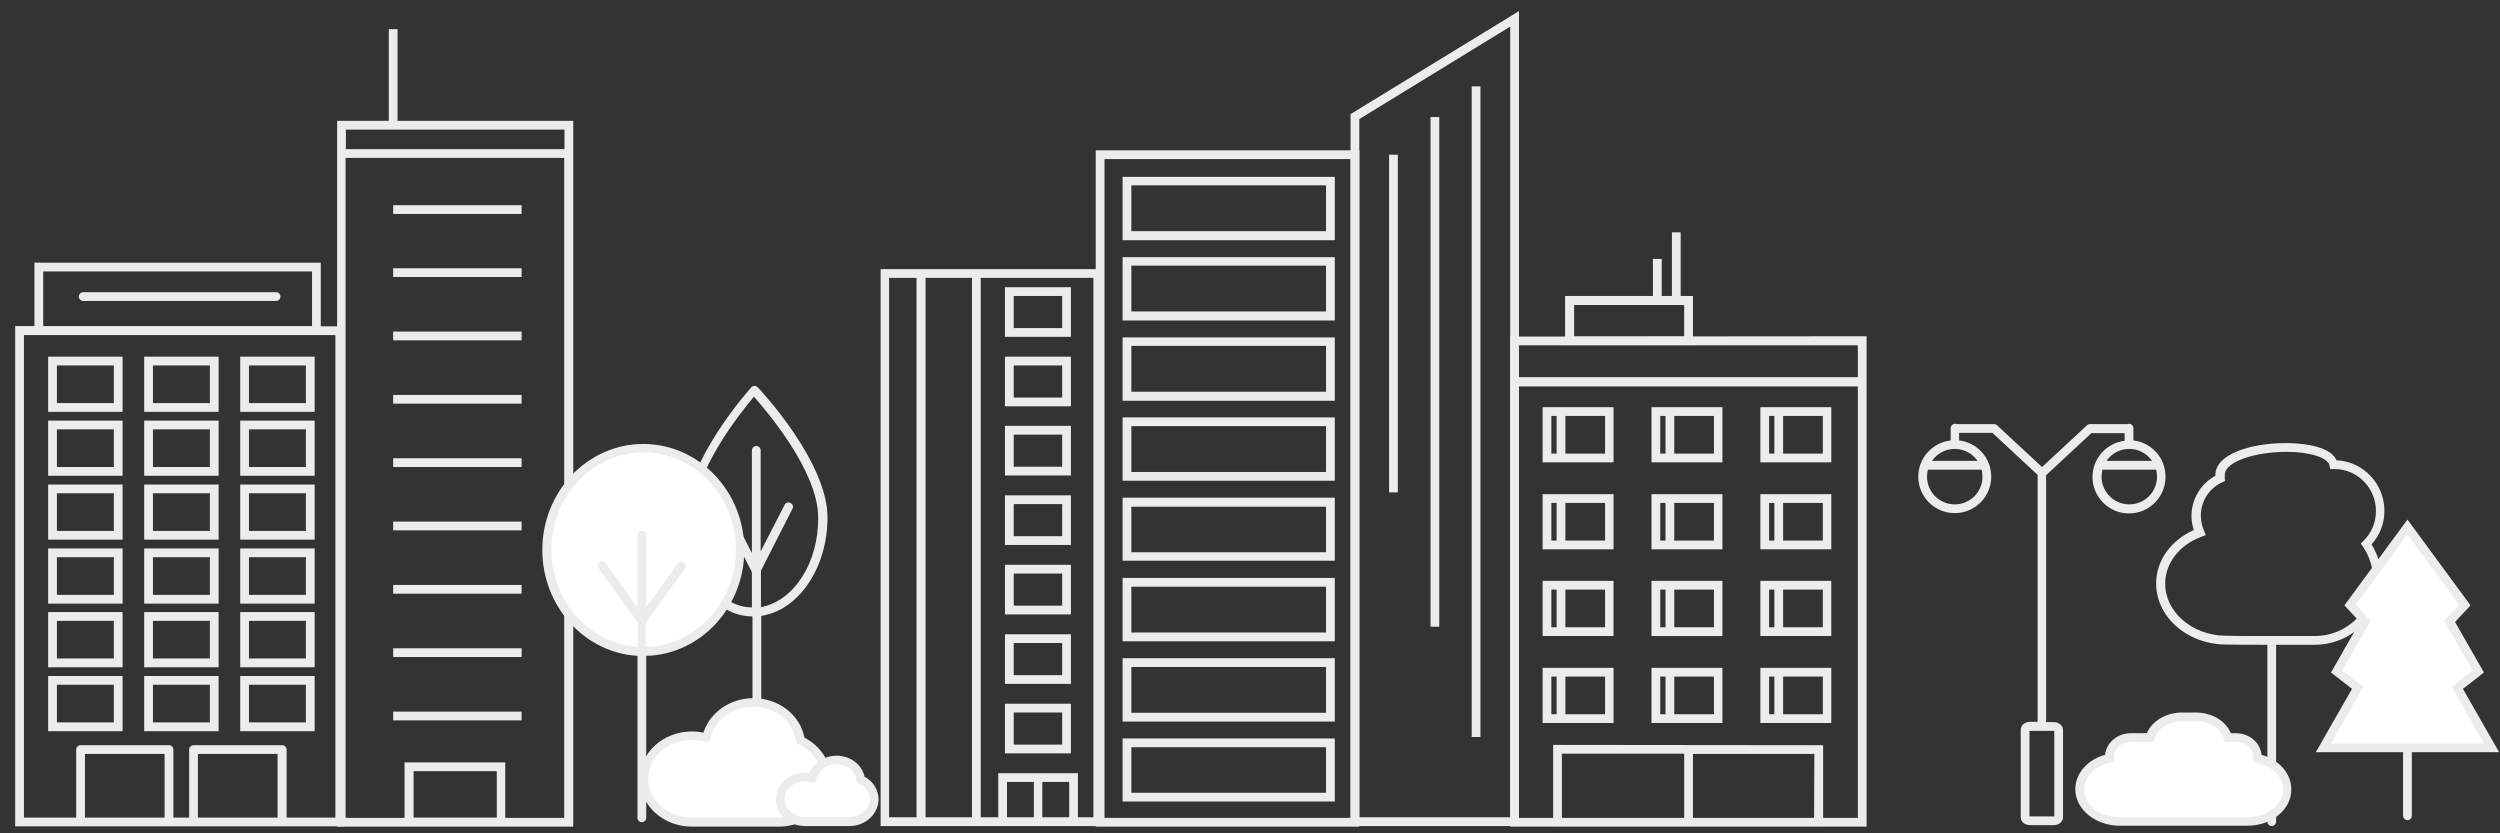<?xml version="1.0" encoding="utf-8"?>
<!-- Generator: Adobe Illustrator 22.1.0, SVG Export Plug-In . SVG Version: 6.00 Build 0)  -->
<svg version="1.1" id="Layer_1" xmlns="http://www.w3.org/2000/svg" xmlns:xlink="http://www.w3.org/1999/xlink" x="0px" y="0px"
	 viewBox="0 0 856.5 285.5" style="enable-background:new 0 0 856.5 285.5;" xml:space="preserve">
<rect x="0" y="0" width="856.5" height="285.5" fill="#333333" stroke="none"/>
<style type="text/css">
	.st0{fill:#ECECEC;}
	.st1{fill:#FFFFFF;}
</style>
<g id="city">
	<g>
		<path class="st0" d="M462.7,39.1V283h57.7V3.8L462.7,39.1z M517.4,280h-51.7V40.8l51.7-31.7V280z"/>
		<rect x="475.9" y="53" class="st0" width="3" height="115.7"/>
		<rect x="490.1" y="40.1" class="st0" width="3" height="174.6"/>
		<rect x="504.2" y="29.6" class="st0" width="3" height="222.9"/>
	</g>
	<g>
		<path class="st0" d="M375.4,51.5v231.7h90.3V51.5H375.4z M462.7,280.2h-84.3V54.5h84.3V280.2z"/>
		<path class="st0" d="M457.3,60.6h-72.7v21.7h72.7V60.6z M454.3,79.2h-66.7V63.5h66.7V79.2z"/>
		<path class="st0" d="M457.3,88.1h-72.7v21.7h72.7V88.1z M454.3,106.7h-66.7V91h66.7V106.7z"/>
		<path class="st0" d="M457.3,115.6h-72.7v21.7h72.7V115.6z M454.3,134.2h-66.7v-15.7h66.7V134.2z"/>
		<path class="st0" d="M457.3,143h-72.7v21.7h72.7V143z M454.3,161.7h-66.7V146h66.7V161.7z"/>
		<path class="st0" d="M457.3,170.5h-72.7v21.6h72.7V170.5z M454.3,189.2h-66.7v-15.6h66.7V189.2z"/>
		<path class="st0" d="M457.3,198h-72.7v21.7h72.7V198z M454.3,216.7h-66.7V201h66.7V216.7z"/>
		<path class="st0" d="M457.3,225.5h-72.7v21.7h72.7V225.5z M454.3,244.2h-66.7v-15.7h66.7V244.2z"/>
		<path class="st0" d="M457.3,253h-72.7v21.6h72.7V253z M454.3,271.6h-66.7V256h66.7V271.6z"/>
	</g>
	<g>
		<path class="st0" d="M136.2,41.4V10h-3v31.4h-17.7v9.7v3v229.1h80.9V54.1v-3v-9.7H136.2z M141.7,280.1v-15.9h28.5v15.9H141.7z
			 M193.3,280.2h-20.2v-19h-34.5v19h-20.2V54.1h74.9L193.3,280.2L193.3,280.2z M118.5,51.1v-6.7h74.9v6.7H118.5z"/>
		<rect x="134.7" y="70.3" class="st0" width="44" height="3"/>
		<rect x="134.7" y="91.9" class="st0" width="44" height="3"/>
		<rect x="134.7" y="113.6" class="st0" width="44" height="3"/>
		<rect x="134.7" y="135.3" class="st0" width="44" height="3"/>
		<rect x="134.7" y="157" class="st0" width="44" height="3"/>
		<rect x="134.7" y="178.7" class="st0" width="44" height="3"/>
		<rect x="134.7" y="200.4" class="st0" width="44" height="3"/>
		<rect x="134.7" y="222.1" class="st0" width="44" height="3"/>
		<rect x="134.7" y="243.8" class="st0" width="44" height="3"/>
	</g>
	<g>
		<path class="st0" d="M109.9,111.8V90H11.8v21.7H5.2v171.4h22.4H58h8.4h30.3H118V111.8H109.9z M14.8,93h92.1v18.7H14.8V93z
			 M29.1,280.1v-21.8h27.3v21.8H29.1z M67.8,280.1v-21.8h27.3v21.8H67.8z M115,280.1H98.2v-23.3c0-0.8-0.7-1.5-1.5-1.5H66.3
			c-0.8,0-1.5,0.7-1.5,1.5v23.3h-5.4v-23.3c0-0.8-0.7-1.5-1.5-1.5H27.6c-0.8,0-1.5,0.7-1.5,1.5v23.3H8.2V114.8h3.5h98.1h5.1v165.3
			H115z"/>
		<path class="st0" d="M94.5,100.1h-66c-0.8,0-1.5,0.7-1.5,1.5s0.7,1.5,1.5,1.5h66.1c0.8,0,1.5-0.7,1.5-1.5
			C96,100.7,95.4,100.1,94.5,100.1z"/>
		<path class="st0" d="M16.5,141.1H42v-18.9H16.5V141.1z M19.5,125.2H39v12.9H19.5V125.2z"/>
		<path class="st0" d="M49.4,141.1h25.5v-18.9H49.4V141.1z M52.4,125.2h19.5v12.9H52.4V125.2z"/>
		<path class="st0" d="M82.3,141.1h25.5v-18.9H82.3V141.1z M85.3,125.2h19.5v12.9H85.3V125.2z"/>
		<path class="st0" d="M16.5,163H42v-18.9H16.5V163z M19.5,147.1H39V160H19.5V147.1z"/>
		<path class="st0" d="M49.4,163h25.5v-18.9H49.4V163z M52.4,147.1h19.5V160H52.4V147.1z"/>
		<path class="st0" d="M82.3,163h25.5v-18.9H82.3V163z M85.3,147.1h19.5V160H85.3V147.1z"/>
		<path class="st0" d="M16.5,184.9H42V166H16.5V184.9z M19.5,169H39v12.9H19.5V169z"/>
		<path class="st0" d="M49.4,184.9h25.5V166H49.4V184.9z M52.4,169h19.5v12.9H52.4V169z"/>
		<path class="st0" d="M82.3,184.9h25.5V166H82.3V184.9z M85.3,169h19.5v12.9H85.3V169z"/>
		<path class="st0" d="M16.5,206.8H42v-18.9H16.5V206.8z M19.5,190.9H39v12.9H19.5V190.9z"/>
		<path class="st0" d="M49.4,206.8h25.5v-18.9H49.4V206.8z M52.4,190.9h19.5v12.9H52.4V190.9z"/>
		<path class="st0" d="M82.3,206.8h25.5v-18.9H82.3V206.8z M85.3,190.9h19.5v12.9H85.3V190.9z"/>
		<path class="st0" d="M16.5,228.6H42v-18.9H16.5V228.6z M19.5,212.7H39v12.9H19.5V212.7z"/>
		<path class="st0" d="M49.4,228.6h25.5v-18.9H49.4V228.6z M52.4,212.7h19.5v12.9H52.4V212.7z"/>
		<path class="st0" d="M82.3,228.6h25.5v-18.9H82.3V228.6z M85.3,212.7h19.5v12.9H85.3V212.7z"/>
		<path class="st0" d="M16.5,250.5H42v-18.9H16.5V250.5z M19.5,234.6H39v12.9H19.5V234.6z"/>
		<path class="st0" d="M49.4,250.5h25.5v-18.9H49.4V250.5z M52.4,234.6h19.5v12.9H52.4V234.6z"/>
		<path class="st0" d="M82.3,250.5h25.5v-18.9H82.3V250.5z M85.3,234.6h19.5v12.9H85.3V234.6z"/>
	</g>
	<g>
		<path class="st0" d="M377.6,92.2H336h-21.9h-12.4V283h12.4H336h6h27.3h8.3L377.6,92.2L377.6,92.2z M304.6,280V95.2h9.4V280H304.6z
			 M317.1,280V95.2H333V280H317.1z M366.3,280h-9.2v-12.1h9.2V280z M354.1,280H345v-12.1h9.2V280H354.1z M374.6,280h-5.3v-15.1H342
			V280h-6V95.2h38.6V280z"/>
		<path class="st0" d="M366.9,98.4h-22.6v17h22.6V98.4z M363.9,112.4h-16.6v-11h16.6V112.4z"/>
		<path class="st0" d="M366.9,122.2h-22.6v17h22.6V122.2z M363.9,136.2h-16.6v-11h16.6V136.2z"/>
		<path class="st0" d="M366.9,145.9h-22.6v17h22.6V145.9z M363.9,159.9h-16.6v-11h16.6V159.9z"/>
		<path class="st0" d="M366.9,169.7h-22.6v17h22.6V169.7z M363.9,183.7h-16.6v-11h16.6V183.7z"/>
		<path class="st0" d="M366.9,193.5h-22.6v17h22.6V193.5z M363.9,207.5h-16.6v-11h16.6V207.5z"/>
		<path class="st0" d="M366.9,217.3h-22.6v17h22.6V217.3z M363.9,231.3h-16.6v-11h16.6V231.3z"/>
		<path class="st0" d="M366.9,241.1h-22.6v17h22.6V241.1z M363.9,255.1h-16.6v-11h16.6V255.1z"/>
	</g>
	<g>
		<path class="st0" d="M517.4,115.3v13.9v3.3v150.7h122.1V132.4v-3.3v-13.9L517.4,115.3L517.4,115.3z M636.5,280.2H520.4V132.4
			h116.1V280.2z M520.4,129.2v-10.9h116.1v10.9H520.4z"/>
		<path class="st0" d="M532.1,255.2V283h92.5v-27.7L532.1,255.2L532.1,255.2z M535.1,258.2H577V281h-41.9V258.2z M621.5,281H580
			v-22.7h41.6L621.5,281L621.5,281z"/>
		<g>
			<path class="st0" d="M528.5,158.4h24.3v-18.9h-24.3V158.4z M536.3,142.5h13.6v12.9h-13.6V142.5z M531.5,142.5h1.8v12.9h-1.8
				V142.5z"/>
			<path class="st0" d="M565.8,158.4h24.3v-18.9h-24.3V158.4z M573.6,142.5h13.6v12.9h-13.6V142.5z M568.8,142.5h1.8v12.9h-1.8
				V142.5z"/>
			<path class="st0" d="M603.1,139.5v18.9h24.3v-18.9H603.1z M607.9,155.4h-1.8v-12.9h1.8V155.4z M624.5,155.4h-13.6v-12.9h13.6
				V155.4z"/>
			<path class="st0" d="M528.5,188.2h24.3v-18.9h-24.3V188.2z M536.3,172.3h13.6v12.9h-13.6V172.3z M531.5,172.3h1.8v12.9h-1.8
				V172.3z"/>
			<path class="st0" d="M565.8,188.2h24.3v-18.9h-24.3V188.2z M573.6,172.3h13.6v12.9h-13.6V172.3z M568.8,172.3h1.8v12.9h-1.8
				V172.3z"/>
			<path class="st0" d="M603.1,188.2h24.3v-18.9h-24.3V188.2z M610.9,172.3h13.6v12.9h-13.6V172.3z M606.1,172.3h1.8v12.9h-1.8
				V172.3z"/>
			<path class="st0" d="M528.5,217.9h24.3V199h-24.3V217.9z M536.3,202h13.6v12.9h-13.6V202z M531.5,202h1.8v12.9h-1.8V202z"/>
			<path class="st0" d="M565.8,217.9h24.3V199h-24.3V217.9z M573.6,202h13.6v12.9h-13.6V202z M568.8,202h1.8v12.9h-1.8V202z"/>
			<path class="st0" d="M603.1,217.9h24.3V199h-24.3V217.9z M610.9,202h13.6v12.9h-13.6V202z M606.1,202h1.8v12.9h-1.8V202z"/>
			<path class="st0" d="M528.5,247.7h24.3v-18.9h-24.3V247.7z M536.3,231.8h13.6v12.9h-13.6V231.8z M531.5,231.8h1.8v12.9h-1.8
				V231.8z"/>
			<path class="st0" d="M565.8,247.7h24.3v-18.9h-24.3V247.7z M573.6,231.8h13.6v12.9h-13.6V231.8z M568.8,231.8h1.8v12.9h-1.8
				V231.8z"/>
			<path class="st0" d="M603.1,247.7h24.3v-18.9h-24.3V247.7z M610.9,231.8h13.6v12.9h-13.6V231.8z M606.1,231.8h1.8v12.9h-1.8
				V231.8z"/>
		</g>
		<path class="st0" d="M575.8,101.4V79.6h-3v21.8h-3.5V88.7h-3v12.7h-30.1v16.8H580v-16.8H575.8z M577,115.3h-37.7v-10.8H577V115.3z
			"/>
	</g>
	<path class="st0" d="M816.9,175c0-9.3-7.3-16.9-16.4-17.3c-2.4-5.5-13.8-5.9-17.4-5.9c-12,0-24.1,3.8-24.1,10.9c0,0.1,0,0.2,0,0.3
		c-5,2.7-8.2,8-8.2,13.8c0,1.6,0.3,3.3,0.8,4.8c-7.7,3.4-12.8,10.3-12.9,18c-0.2,11.4,10.2,20.9,23.3,21.2c2.6,0.1,7.4,0.1,14.8,0.1
		v60.6c0,0.8,0.7,1.5,1.5,1.5s1.5-0.7,1.5-1.5v-60.6c3,0,5.9,0,8.3,0h4.9c12.6,0,22.9-10.1,22.9-22.6c0-4.2-1.2-8.2-3.4-11.8
		C815.4,183.3,816.9,179.3,816.9,175z M813,198.3c0,10.8-8.9,19.6-19.9,19.6h-4.9c-3,0-6.7,0-10.4,0c-7.9,0-13,0-15.6-0.1
		c-11.4-0.2-20.6-8.4-20.4-18.1c0.1-6.9,5-13.1,12.4-15.8l1.5-0.6l-0.6-1.5c-0.7-1.6-1.1-3.3-1.1-5.1c0-5,2.9-9.5,7.4-11.5l0.9-0.4
		l-0.1-1c0-0.4,0-0.8,0-1.1c0-4.7,10.9-7.9,21.1-7.9c8.1,0,14.3,2,14.8,4.7l0.2,1.2h1.5c7.8,0,14.2,6.4,14.2,14.4
		c0,3.9-1.5,7.5-4.3,10.2l-0.9,0.9l0.7,1C811.7,190.4,813,194.3,813,198.3z"/>
	<path class="st0" d="M730.9,150.9v-4.2c0-0.8-0.7-1.5-1.5-1.5c-0.2,0-0.4,0.1-0.6,0.1H716c-0.4,0-0.8,0.2-1.1,0.5l0,0L699.6,160
		l-15.3-14.2l0,0c-0.3-0.3-0.7-0.5-1.1-0.5h-12.8c-0.2-0.1-0.4-0.1-0.6-0.1c-0.8,0-1.5,0.7-1.5,1.5v4.2c-6.2,0.7-11.1,6-11.1,12.4
		c0,6.9,5.6,12.5,12.5,12.5s12.5-5.6,12.5-12.5c0-6.4-4.8-11.7-11-12.4v-2.6h11.4l15.5,14.4v84.6h-2.6c-1.8,0-3.2,1.2-3.2,2.7v30
		c0,1.5,1.4,2.7,3.2,2.7h8.1c1.8,0,3.2-1.2,3.2-2.7v-29.9c0-1.5-1.4-2.7-3.2-2.7H701v-84.6l15.5-14.4h11.4v2.6
		c-6.2,0.8-11,6-11,12.4c0,6.9,5.6,12.5,12.5,12.5s12.5-5.6,12.5-12.5C742,156.9,737.1,151.6,730.9,150.9z M703.8,250.4v29.3
		c0,0-0.1,0-0.2,0h-8.1c-0.1,0-0.1,0-0.2,0v-29.3c0,0,0.1,0,0.2,0h8.1C703.7,250.4,703.8,250.4,703.8,250.4z M669.7,172.8
		c-5.3,0-9.5-4.3-9.5-9.5c0-0.8,0.1-1.6,0.3-2.4h18.4c0.2,0.8,0.3,1.6,0.3,2.4C679.2,168.6,674.9,172.8,669.7,172.8z M677.5,157.9
		h-15.6c1.7-2.5,4.6-4.1,7.8-4.1S675.8,155.4,677.5,157.9z M729.5,153.8c3.2,0,6.1,1.6,7.8,4.1h-15.6
		C723.4,155.4,726.2,153.8,729.5,153.8z M729.5,172.8c-5.3,0-9.5-4.3-9.5-9.5c0-0.8,0.1-1.6,0.3-2.4h18.4c0.2,0.8,0.3,1.6,0.3,2.4
		C739,168.6,734.7,172.8,729.5,172.8z"/>
	<g>
		<polygon class="st1" points="841.8,235.7 849,230.1 839.2,212.9 844.4,207.3 824.8,180.6 805.1,207.3 810.4,212.9 800.6,230.1 
			807.8,235.7 796,256.2 824.8,256.2 853.6,256.2 		"/>
		<path class="st0" d="M856.2,257.7L843.8,236l7.2-5.6l-9.9-17.3l5.3-5.7L824.8,178l-21.6,29.4l5.3,5.7l-9.9,17.3l7.2,5.6
			l-12.4,21.7h29.9v21.8c0,0.8,0.7,1.5,1.5,1.5s1.5-0.7,1.5-1.5v-21.8H856.2z M809.7,235.3l-7.2-5.6l9.7-17l-5.1-5.5l17.7-24.1
			l17.7,24.1l-5.1,5.5l9.7,17l-7.2,5.6l11.1,19.4h-52.4L809.7,235.3z"/>
	</g>
	<path class="st0" d="M283.5,177.3c0-19.1-22.9-43.6-23.9-44.6c-0.3-0.3-0.7-0.5-1.1-0.5s-0.8,0.2-1.1,0.5
		c-0.9,1-22.7,25.5-22.7,44.6c0,19.6,9.7,33.8,23.1,33.9v69.4c0,0.8,0.7,1.5,1.5,1.5s1.5-0.7,1.5-1.5V211
		C273.5,209.1,283.5,194.7,283.5,177.3z M260.7,208v-12.5l10.8-21.2c0.4-0.7,0.1-1.6-0.7-2c-0.7-0.4-1.6-0.1-2,0.7l-8.2,15.9v-34.6
		c0-0.8-0.7-1.5-1.5-1.5s-1.5,0.7-1.5,1.5v35.2l-8.5-16.6c-0.4-0.7-1.3-1-2-0.7c-0.7,0.4-1,1.3-0.7,2l11.2,21.8v12.1
		c-11.6-0.1-20.1-13.1-20.1-30.9c0-15.6,16.4-36.1,20.8-41.3c4.6,5.2,22,25.7,22,41.3C280.5,193,271.8,206,260.7,208z"/>
	<g>
		<path class="st1" d="M253.5,188.4c0,19.2-14.8,34.8-33.1,34.8s-33.1-15.6-33.1-34.8s14.8-34.8,33.1-34.8
			C238.6,153.6,253.5,169.2,253.5,188.4z"/>
		<path class="st0" d="M255,188.4c0-20-15.5-36.3-34.6-36.3s-34.6,16.3-34.6,36.3c0,19.3,14.4,35.2,32.6,36.3v55.5
			c0,0.8,0.7,1.5,1.5,1.5s1.5-0.7,1.5-1.5v-55.5C240,224.2,255,208.1,255,188.4z M221.3,221.7v-8.5l13.4-18.4
			c0.5-0.7,0.3-1.6-0.3-2.1c-0.7-0.5-1.6-0.3-2.1,0.3l-10.9,15.1v-24.7c0-0.8-0.7-1.5-1.5-1.5s-1.5,0.7-1.5,1.5v24.7L207.5,193
			c-0.5-0.7-1.4-0.8-2.1-0.3c-0.7,0.5-0.8,1.4-0.3,2.1l13.4,18.4v8.4c-16.5-1.1-29.6-15.6-29.6-33.3c0-18.4,14.2-33.3,31.6-33.3
			s31.6,15,31.6,33.3C252,206.5,238.3,221.2,221.3,221.7z"/>
	</g>
	<g>
		<g>
			<path class="st1" d="M272.2,280.9c-1.7,0.5-3.5,0.8-5.3,0.8c-6.7,0-23.2,0-29.9,0c-9,0-16.3-6.6-16.3-14.8s7.3-14.8,16.3-14.8
				c1.8,0,3.5,0.3,5.1,0.7c1.4-6.9,8-12.1,16-12.1c8.3,0,15.2,5.7,16.2,13c3.7,1.7,6.7,4.7,8.1,8.4L272.2,280.9z"/>
			<path class="st0" d="M266.9,283.2H237c-9.8,0-17.8-7.3-17.8-16.3s8-16.3,17.8-16.3c1.3,0,2.7,0.1,4,0.4
				c2.2-6.9,9.1-11.8,17.1-11.8c8.7,0,16,5.7,17.5,13.5c3.8,2,6.7,5.1,8.1,8.9c0.3,0.8-0.1,1.6-0.9,1.9c-0.8,0.3-1.6-0.1-1.9-0.9
				c-1.2-3.2-3.9-6-7.3-7.6c-0.5-0.2-0.8-0.7-0.9-1.2c-0.9-6.7-7.2-11.7-14.7-11.7c-7.1,0-13.3,4.6-14.6,10.9
				c-0.1,0.4-0.3,0.8-0.7,1s-0.8,0.3-1.2,0.2c-1.5-0.4-3.1-0.7-4.6-0.7c-8.2,0-14.8,6-14.8,13.3c0,7.4,6.6,13.3,14.8,13.3h29.9
				c1.7,0,3.3-0.2,4.9-0.7c0.8-0.2,1.6,0.2,1.9,1c0.2,0.8-0.2,1.6-1,1.9C270.8,282.9,268.9,283.2,266.9,283.2z"/>
		</g>
		<g>
			<path class="st1" d="M275.7,266.2c0.9,0,1.8,0.1,2.6,0.4c0.7-3.5,4.1-6.2,8.2-6.2c4.3,0,7.8,2.9,8.3,6.7c2.7,1.3,4.6,3.8,4.6,6.8
				c0,4.2-3.7,7.6-8.4,7.6c-3.4,0-11.9,0-15.4,0c-4.6,0-8.4-3.4-8.4-7.6C267.3,269.6,271.1,266.2,275.7,266.2z"/>
			<path class="st0" d="M291.1,283h-15.4c-5.4,0-9.9-4.1-9.9-9.1s4.4-9.1,9.9-9.1c0.5,0,1.1,0,1.6,0.1c1.4-3.5,5.1-6,9.3-6
				c4.7,0,8.7,3,9.6,7.2c3,1.6,4.8,4.6,4.8,7.8C300.9,278.9,296.5,283,291.1,283z M275.7,267.7c-3.8,0-6.9,2.7-6.9,6.1
				c0,3.4,3.1,6.1,6.9,6.1h15.4c3.8,0,6.9-2.7,6.9-6.1c0-2.3-1.4-4.4-3.7-5.4c-0.5-0.2-0.8-0.7-0.9-1.2c-0.4-3.1-3.4-5.4-6.8-5.4
				c-3.3,0-6.2,2.1-6.8,5c-0.1,0.4-0.3,0.8-0.7,1c-0.4,0.2-0.8,0.3-1.2,0.2C277.2,267.8,276.4,267.7,275.7,267.7z"/>
		</g>
	</g>
	<g>
		<path class="st1" d="M773.4,259.7c0-0.1,0-0.2,0-0.4c0-3.7-3.3-6.7-7.4-6.7h-2.8c-1.1-4.1-5.6-7.1-11.1-7.1h-4.6
			c-5.4,0-9.9,3-11.1,7.1h-6.6c-4.1,0-7.4,3-7.4,6.7c0,0.1,0,0.3,0,0.4c-5.9,1.3-10.2,5.6-10.2,10.7c0,6.1,6.2,11,13.8,11h4.7h34.1
			h4.7c7.6,0,13.8-4.9,13.8-11C783.6,265.3,779.3,261,773.4,259.7z"/>
		<path class="st0" d="M769.9,282.9h-43.6c-8.4,0-15.3-5.6-15.3-12.5c0-5.4,4.1-10.1,10.2-11.8c0.4-4.1,4.2-7.4,8.8-7.4h5.5
			c1.8-4.2,6.6-7.1,12.1-7.1h4.6c5.6,0,10.4,2.9,12.1,7.1h1.7c4.6,0,8.4,3.2,8.8,7.4c6.1,1.7,10.2,6.5,10.2,11.8
			C785.1,277.3,778.3,282.9,769.9,282.9z M730.1,254.2c-3.2,0-5.9,2.3-5.9,5.2c0,0.1,0,0.1,0,0.2l0.1,1.4l-1.3,0.3
			c-5.3,1.1-9,4.9-9,9.2c0,5.3,5.5,9.5,12.3,9.5h43.6c6.8,0,12.3-4.3,12.3-9.5c0-4.3-3.7-8-9-9.2L772,261v-1.6
			c0-2.8-2.6-5.2-5.9-5.2h-3.9l-0.3-1.1c-1-3.5-5-6-9.6-6h-4.6c-4.6,0-8.6,2.5-9.6,6l-0.3,1.1L730.1,254.2L730.1,254.2z"/>
	</g>
</g>
</svg>
